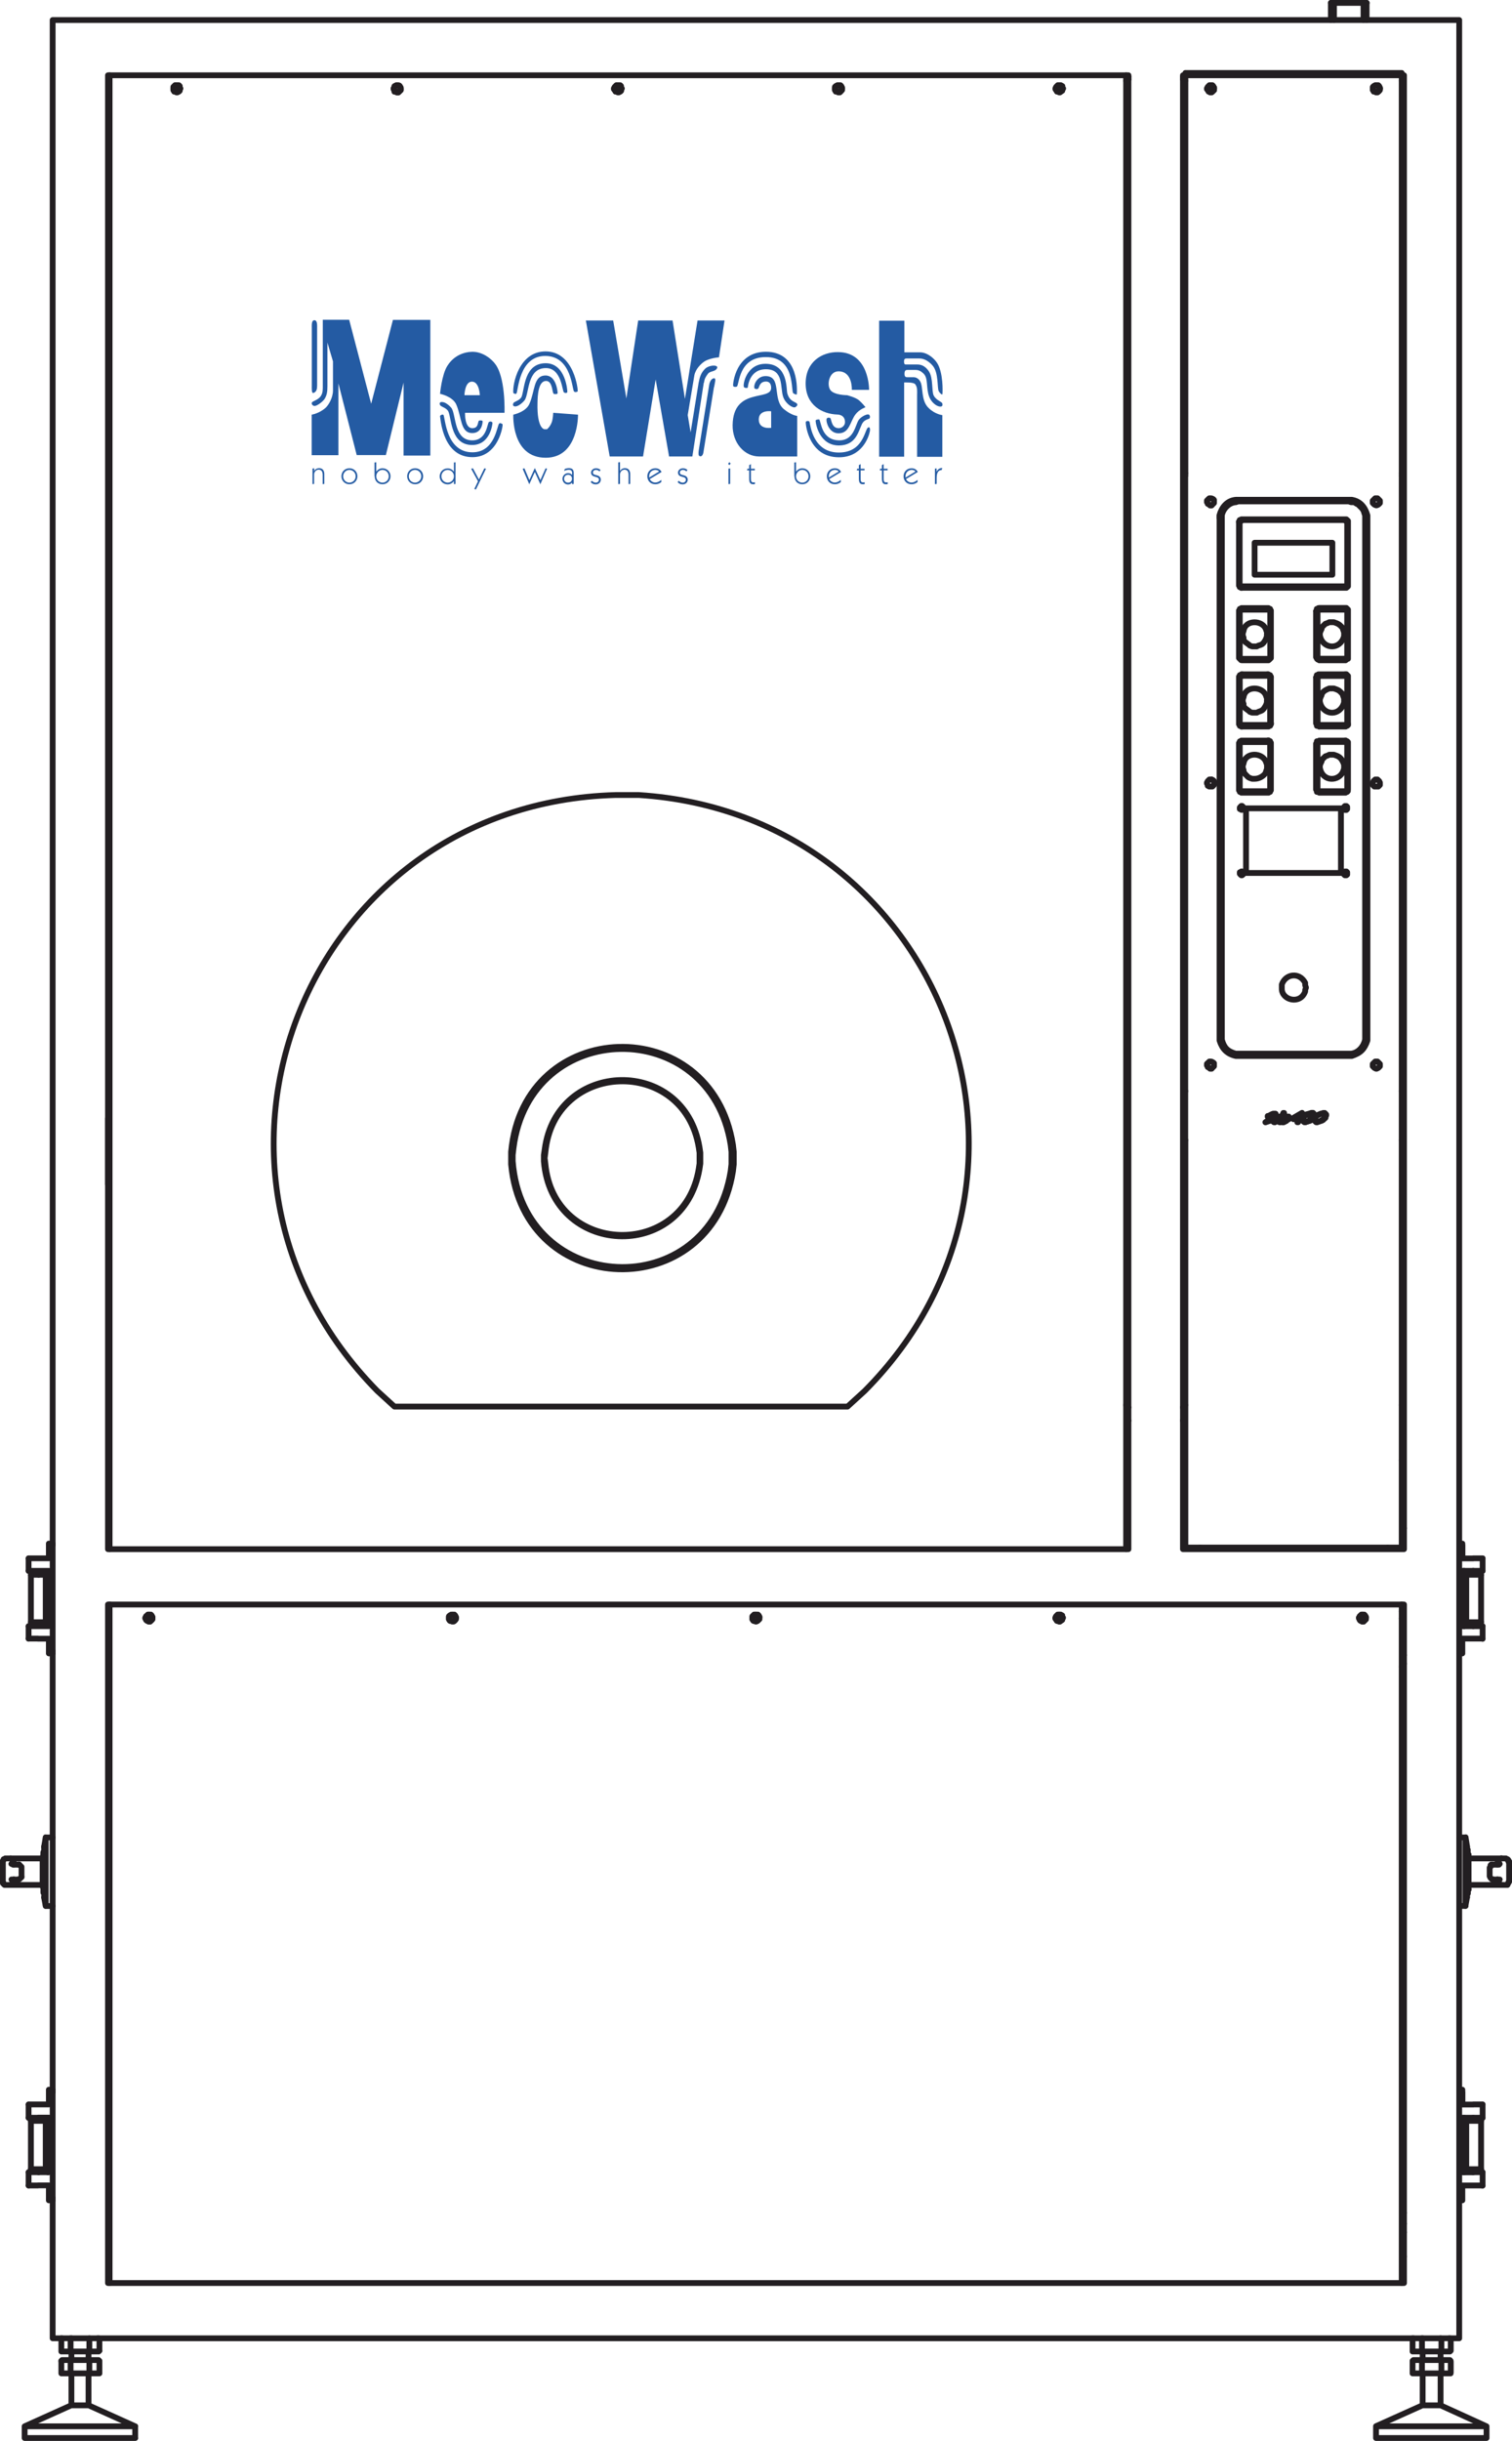 <?xml version="1.0" encoding="UTF-8"?><svg id="uuid-27200e47-2b47-4a3d-893f-1beeafd4c9d6" xmlns="http://www.w3.org/2000/svg" viewBox="0 0 130.64 210.74"><g id="uuid-99436318-8d24-4a02-a979-138721d7a336"><path d="M111.16,96.76l-.13.07-.13.06M110.89,96.89h-.07M110.82,96.89v-.06h-.07M113.58,96.29l-.06.14M113.51,96.42v.07l-.07.07M113.45,96.56l-.13.13-.13.07M113.18,96.76l-.4.13M112.77,96.89h-.07l-.07-.06M112.64,96.83l-.06-.07-.07-.07M121.11,36.77v4.1M102.42,36.77v4.1M121.11,98.44v.34M102.42,98.44v.34M121.11,98.77v34.84M102.42,98.77v34.84M121.11,133.61h-18.69M121.11,36.43v.34M102.42,36.43v.34M119.23,7.64v-.07l-.07-.14-.07-.07h-.27l-.13.07-.07.07v.27l.07.14h.13l.07.07h.13l.07-.07.07-.07.07-.07v-.13ZM104.9,7.64v-.07l-.07-.14-.07-.07h-.27l-.07.07-.07.07-.07.13v.07l.07.07.07.14h.07l.06.07h.14l.07-.07.13-.14v-.13ZM121.11,6.3h-18.69M121.11,6.3v30.13M102.42,6.3v30.13M73.23,121.44l1.48-1.35c18.51-18.63,6.71-49.76-19.51-51.45h-2.02c-26.77.75-39.34,32.38-20.58,51.45l1.48,1.35h39.14ZM34.62,7.64v-.07c-.13-.29-.13-.18-.4-.2l-.14.07v.07l-.07.13v.07l.07.07v.14h.14l.07.07h.13l.07-.07.07-.07.07-.07v-.13ZM15.59,7.64l-.06-.07v-.14l-.07-.07h-.34l-.07.07-.07.07v.27l.07.14h.07l.13.07h.07l.14-.07.07-.07v-.07l.06-.13ZM97.3,6.5v127.25M9.47,6.5v127.25M53.72,7.64l-.06-.07v-.14l-.07-.07h-.34l-.07.07-.07.07-.07.13v.07l.07.07.07.14h.07l.14.07h.07l.14-.07.07-.07v-.07l.06-.13ZM72.76,7.64v-.07l-.07-.14-.07-.07h-.27l-.14.07-.07.07v.27l.07.14h.14l.07.07h.14l.06-.07.07-.07.07-.07v-.13ZM91.86,7.64l-.07-.07v-.14l-.13-.07h-.27l-.07.07-.07.07-.06.13v.07l.06.07.07.14h.07l.13.07h.06l.07-.07.13-.07v-.07l.07-.13ZM39.4,139.67v-.06l-.07-.14-.07-.07h-.27l-.13.07-.07.07v.26l.07.13h.13l.07.07h.13l.07-.07.07-.07.07-.07v-.13ZM13.17,139.67v-.06l-.06-.14-.07-.07h-.27l-.07.07-.07.07-.07.13v.07l.07.07.07.13h.07l.07.07h.13l.07-.07.07-.07.06-.07v-.13ZM121.11,138.52v58.58M9.47,138.52v58.58M65.63,139.67v-.06l-.07-.14-.07-.07h-.34l-.07.07-.07.07v.26l.07.13h.07l.13.07h.07l.13-.07.07-.07.07-.07v-.13ZM91.85,139.67l-.07-.06v-.14l-.13-.07h-.27l-.07.07-.07.07-.06.13v.07l.06.07.07.13h.07l.13.07h.06l.07-.07.13-.07v-.07l.07-.13ZM118.02,139.67v-.06l-.07-.14-.07-.07h-.26l-.07.07-.06.07-.07.13v.07l.07.07.06.13h.07l.07.07h.13l.06-.07.07-.07.07-.07v-.13ZM102.21,6.84h.2M97.3,6.84h.21M121.11,6.64h.07v.34M102.21,6.64h.2M97.3,6.64h.21M9.47,6.64v104.52M5.3,202.95v-1M5.36,201.88h-.07v.07M5.36,203.76v.07h-.07v.07M5.36,203.76h.81M5.3,204.84v.07h.07M6.17,204.91h-.81M5.3,202.95v.07h.07M6.17,203.02h-.81M5.3,204.84v-.94M8.59,202.95v-1.01M8.59,204.84v-.94M6.1,202.95v-1.01M7.72,202.95v-1.01M6.1,204.84v-.94M7.72,204.84v-.94M6.1,204.84v.07h.07M7.72,204.91h-1.55M6.17,201.88h-.07v.07M8.46,203.02h.07v-.07h.07M8.46,203.02h-.74M8.46,204.91h.13v-.07M7.72,204.84v.07M8.46,204.91h-.74M6.1,202.95v.07h.07M7.72,202.95v.07h-1.55M6.17,203.76h-.07v.13M6.17,203.76h1.55M8.59,201.95h-.07v-.07h-.07M7.72,201.88v.07M8.59,203.9v-.07h-.07v-.07h-.07M7.72,203.76h.74M7.72,203.76v.13M6.17,207.67h1.48M2.14,210.49h9.55M2.14,209.48h9.55M122.05,204.84v-.94M122.05,202.95v.07h.07M122.92,203.02h-.8M122.12,203.76v.07h-.07v.07M122.12,203.76h.8M122.12,201.88h-.07v.07M122.05,202.95v-1M122.05,204.84v.07h.07M122.92,204.91h-.8M122.86,202.95v-1M125.35,204.84v-.94M122.86,204.84v-.94M124.54,204.84v-.94M124.54,202.95v-1M125.35,202.95v-1M125.35,201.95h-.07v-.07h-.07M122.92,201.88h-.07v.07M124.47,201.88v.07h.07M125.21,204.91h.13v-.07M125.21,204.91h-.74M122.86,204.84v.07h.07M124.54,204.84l-.07.07h-1.55M122.92,203.76v.07h-.07v.07M122.92,203.76h1.55M122.85,202.95v.07h.07M124.47,203.02h-1.55M125.21,203.02h.07l.06-.07M124.54,202.95h-.07v.07M125.21,203.02h-.74M125.34,203.9v-.07h-.06v-.07h-.07M124.47,203.76h.74M124.47,203.76v.07h.07v.07M122.92,207.67h1.55M118.89,209.48h9.55M118.89,210.49h9.55M102.21,121.51h.2M97.3,121.51h.2M12.76,139.46v.47M97.5,122.65h-.2M102.41,122.65h-.2M63.4,99.99v-.54l-.07-.61c-1.84-11.6-18.1-11.15-19.17.61v1.07c1.07,11.76,17.32,12.21,19.17.61l.07-.61v-.54ZM60.44,99.99v-.47l-.07-.47c-1.32-7.85-12.51-7.47-13.25.47l-.06.47.06.47c.74,7.94,11.93,8.32,13.25.47l.07-.47v-.47ZM60.51,99.99v-.47l-.07-.47c-1.32-7.9-12.36-7.64-13.38.2l-.07.47v.54c.65,8.24,12.04,8.8,13.45.67l.07-.47v-.47ZM63.2,99.99v-.54l-.07-.61c-1.78-11.2-17.32-10.95-18.76.27l-.07.6v.54c.9,11.67,16.94,12.4,18.83.87l.07-.61v-.54ZM63.27,99.99v-.54l-.07-.61c-1.74-11.49-17.9-10.99-18.96.61v1.07c1.07,11.6,17.22,12.09,18.96.61l.07-.61v-.54ZM2.47,134.56v1.07M2.47,140.41v1.07M128.1,188.7v-1.14M128.1,182.85v-1.14M2.47,181.71v1.14M2.47,187.55v1.14M128.1,141.49v-1.08M128.1,135.63v-1.07M2.67,135.97v4.1M127.97,187.29v-4.17M127.97,140.07v-4.1M2.67,183.12v4.17M130.05,162.74h.2v-.07l.07-.07v-.07l.06-.07M130.39,160.72h-.06v-.13l-.07-.07h-.07l-.07-.07h-.07M126.09,164.55h.54M126.62,164.55l.13-.74M126.89,163.07v-.34M126.89,160.45v-.27M126.76,159.44l-.13-.81M126.62,158.64h-.54M130.05,160.45h-3.16M126.89,162.74h3.16M129.58,160.92l-.06.07h-.54M129.04,162.27h.13M129.18,162.27h.4M.52,160.45h-.07l-.07.07h-.07v.07l-.07.07v.06M.25,162.47v.13h.07v.07l.07.07h.13M3.95,158.64l-.14.81M3.74,160.18l-.07.27M4.55,158.64h-.6M3.95,164.56h.6M3.68,162.74l.07.34M3.81,163.82l.14.74M.52,162.74h3.16M3.68,160.45H.52M.99,162.27h.61M1.59,160.99h-.14M1.46,160.99h-.34l-.07-.07h-.07M121.31,131.94h-.2M121.11,194.82h.2M121.31,191.05h-.2M114.99.25v1.48M118.08,1.73V.25M115.26.25v1.48M117.81,1.73V.25M121.11,192.73h.2M121.31,191.99h-.2M121.11,143.64h.2M121.31,142.9h-.2M110.01,96.76v.07M110.75,96.76v.07M7.65,203.76v-.74M6.17,203.02v.74M7.65,207.66v-2.76M6.17,204.91v2.76M6.17,207.66l-4.04,1.82M11.68,210.49v-1.01l-4.04-1.82M2.13,209.48v1.01M124.47,203.76v-.74M122.92,203.02v.74M124.47,207.66v-2.76M122.92,204.91v2.76M122.92,207.66l-4.03,1.81M128.44,210.49v-1.01l-3.97-1.81M118.89,209.48v1.01" style="fill:none; stroke:#221e21; stroke-linecap:round; stroke-linejoin:round; stroke-width:.5px;"/><path d="M109.81,62.46v-3.97M109.54,58.22h-2.22M109.54,62.59h.13v-.06l.07-.07v-3.97l-.07-.07v-.07h-2.35M107.12,58.49v3.97l.07.07v.06h.13M116.4,50.49v-5.38M107.12,50.49l.07.07v.06h.13M107.32,50.62h8.88M116.2,50.62h.13v-.06h.07v-.07M116.2,44.9h-8.88M107.32,50.75h8.88M116.2,50.75h.13v-.06h.07l.07-.07v-.13M107.32,44.9l-.06.07h-.07v.07l-.07.07M116.2,44.84h-8.88M107.05,45.11v5.38M107.11,45.11v5.38M116.47,45.11v-.14l-.07-.07h-.07v-.06h-.13M107.32,44.84h-.07l-.07.06h-.07v.07l-.07.07v.07M116.47,50.49v-5.38M107.05,50.49v.07l.06.06v.07h.07l.06.07h.07M116.4,45.11v-.07h-.07v-.07h-.07v-.07h-.07M113.98,57.01h2.22M116.47,52.77v-.14l-.07-.07h-.07v-.07h-2.35M116.19,56.88h.13v-.07h.07v-.13M116.19,57.01h.07l.07-.06.07-.07h.07v-.2M113.71,52.77v3.9M116.47,56.68v-3.9M113.98,56.87h2.22M116.4,52.77v-.07h-.07v-.07h-.13M116.2,52.64h-2.22M113.98,52.5h-.07l-.07.07h-.07v.13l-.07.07M113.71,56.68v.06l.07.07v.06l.07.07h.07l.07.06M113.98,52.64h-.13v.14M116.4,56.68v-3.9M113.84,52.77v4.04l.07.07h.07M116.53,90.97h.21c.63-.07,1.08-.62,1.21-1.21v-.2M105.57,44.77v44.79M106.98,90.97h9.55M116.54,43.29h-9.55M116.54,43.15h-9.55M105.37,89.56v.27c.23.73.65,1.17,1.41,1.34h.21M118.15,44.77v-.27c-.2-.69-.59-1.22-1.35-1.35h-.27M106.98,43.15h-.21c-.76.07-1.22.66-1.41,1.35v.27M105.37,44.77v44.79M106.98,91.17h9.55M116.53,91.17h.27c.77-.26,1.09-.58,1.35-1.34v-.27M118.15,89.56v-44.79M117.95,89.56v-45.06l-.07-.2-.06-.2-.13-.2-.14-.14-.2-.2-.14-.07-.2-.13h-.27l-.21-.07M105.57,89.56v.2c.2.71.5,1.01,1.2,1.21h.21M106.98,43.29l-.2.07c-.57.02-1.11.57-1.21,1.14v.27M107.32,52.5h-.06l-.07.07h-.07v.07l-.07.07v.07M107.05,52.77v3.9M107.05,56.68v.13l.06.06.07.07h.06v.06h.07M107.32,57.01h2.22M109.54,57.01h.06v-.06h.07l.07-.07.07-.07v-.13M109.81,56.68v-3.9M109.81,52.77v-.06l-.07-.07v-.07h-.07l-.07-.07h-.07M109.54,52.5h-2.22M107.12,52.77v3.97l.07.07.07.07h2.35l.07-.07.07-.07v-3.97l-.07-.06v-.07h-2.49v.07l-.07.06ZM121.11,94.2v.2M102.41,94.2v.2M121.11,40.87v.2M102.41,40.87v.2M109.67,96.35v.07M113.44,96.15v.06M114.45,96.15v.06M112.5,96.42v.07M112.44,96.15l-.54.4M110.15,96.49v.07M110.15,96.62v.07M110.89,96.62v.07M111.29,96.49h-.07M111.22,96.49h-.14l-.07.07-.13.13M110.88,96.69l-.07.07M113.51,96.28l-.07-.06M113.44,96.22l-.06-.07h-.07M113.31,96.15h-.2l-.14.07-.13.07-.14.07-.07.14M112.63,96.49l-.06.07v.07M110.55,96.49h-.13l-.14.07-.13.13M110.14,96.69v.07M110.14,96.76h-.07M114.52,96.29l-.07-.07M114.45,96.22l-.07-.06h-.07M114.32,96.16h-.2l-.13.06-.13.07-.13.07-.07.14M113.64,96.49l-.07.07v.06M112.09,96.89l.14-.4M112.23,96.49l-.47.13-.07-.07.81-.47v.07l-.14.27h.14M112.5,96.42l-.14.07M112.43,96.15l-.61.4.47-.07.13-.34ZM110.01,96.82v-.07l.07-.07v-.07l.13-.07.07-.07.27-.07h.07v.2h-.07M110.55,96.62l-.07.07-.07.07-.14.07-.13.07M110.55,96.56v-.07h-.13l-.14.07-.13.07v.13h-.07v.07h.07l.13-.07h.07l.14-.07v-.07l.07-.07ZM112.36,96.49l-.2.4M110.75,96.82v-.14h.07v-.07l.13-.07.07-.07.2-.07h.13v.2h-.06M111.29,96.62l-.07.07-.07.07-.13.07-.14.07h-.07M111.29,96.56v-.07h-.21l-.06.07-.14.07v.07l-.07.07v.07h.07l.14-.07h.06l.07-.07.07-.07.07-.07ZM110.95,96.09v.07M112.77,96.89l-.07-.07h-.07l-.06-.07-.07-.13.07-.13.06-.07.07-.07.14-.13.27-.07.2-.07h.14l.07.07v.07l.07.06-.07.14v.07l-.07.07M113.44,96.56l-.13.13-.13.07M113.44,96.42l.07-.07v-.07l-.07-.06v-.07h-.34l-.13.07-.14.06-.14.07-.07.14-.06.07v.13l.06.07.07.07h.27l.13-.07.13-.14.13-.06.07-.07v-.07ZM110.14,96.89h-.07v-.07h-.07M114.45,96.56l-.13.13-.13.07-.2.07-.2.07-.07-.07h-.07l-.07-.07-.07-.13.07-.13.07-.07.07-.06.2-.14.21-.07.2-.07h.13l.07.07.06.07v.07l-.06.13v.07l-.07.07ZM114.45,96.42l.07-.06v-.07l-.07-.07v-.07h-.34l-.13.07-.13.07-.13.07-.07.13-.07.07v.13l.07.07.07.07h.27l.13-.07.2-.13.07-.07.07-.07v-.07ZM113.17,96.76l-.4.13M110.82,96.89v-.06h-.07M112.16,96.89h-.06M110.61,96.89h-.07l.34-.8h.07l-.34.8ZM109.34,96.89l.07-.06M109.41,96.83l.2-.07h.13l.2-.14.07-.06h.07v-.07h-.07l-.07-.07h-.13l-.07.07h-.07l-.07-.07h-.07v-.07h.07l.13-.07.13-.07.14-.06h.2-.2l-.14.06-.13.07-.07.07-.07.07h.54v.13h-.07M110.08,96.56l-.14.14-.2.07M109.74,96.76l-.2.07-.2.07M121.11,94.41v4.03M102.41,94.41v4.03M114.59,96.29l-.07.13M114.52,96.42v.07l-.07.07M114.45,96.56l-.13.14-.14.07M114.18,96.76l-.2.07-.21.07M113.78,96.89h-.07l-.06-.07M113.65,96.83l-.07-.07-.07-.07M112.5,96.42v.07M112.5,96.49h-.14M112.36,96.49l-.2.4M112.16,96.89h-.07M112.23,96.49l-.47.14M111.76,96.63l-.07-.07M112.5,96.16l-.14.27M110.95,96.16l-.34.74M110.62,96.89h-.07M110.62,96.49v.07M110.62,96.56v.06h-.07M110.55,96.62l-.07.07-.07.07M110.42,96.76l-.13.07-.14.06M110.15,96.89h-.07v-.06h-.07M110.15,96.49v.07M110.15,96.56h-.07M110.08,96.56l-.13.14-.2.07M109.74,96.76l-.2.07-.21.06M110.08,96.49h-.07l-.07-.07M109.95,96.42h-.13v.07h-.14M109.68,96.49h-.07l-.07-.07M110.22,96.16h-.06M110.15,96.16l-.14.06h-.13M109.88,96.22l-.14.07-.07.13M109.68,96.42h-.07M111.36,96.49v.07M111.36,96.56v.07h-.07M111.29,96.62l-.07.07-.06.07" style="fill:none; stroke:#221e21; stroke-linecap:round; stroke-linejoin:round; stroke-width:.5px;"/><path d="M3.95,135.96h-1.28M127.29,182.84v.27M127.29,187.28v.27M126.49,187.28h.2M126.69,183.11h-.2M126.49,187.55v-.27M126.49,183.11v-.27M127.97,183.11h-1.28v4.17h1.28M9.46,15.51h-.13M9.46,21.22h-.13v-5.72M127.29,135.62v.34M127.29,140.06v.34M126.49,140.06h.2M126.69,135.96h-.2M126.49,140.4v-.34M126.49,135.96v-.34M126.69,135.96v4.1M126.69,140.06h1.28M127.97,135.96h-1.28M3.34,183.11v-.27M3.34,187.55v-.27M3.95,187.28h.2M4.15,182.84v.27h-.2M4.15,187.28v.27M2.67,187.28h1.28M3.95,187.28v-4.17M3.95,183.11h-1.28M130.39,160.71v.07M126.76,163.81v-.2l.07-.13v-.27l.07-.07v-.07M126.62,164.21v.34M126.89,160.17v-.06l-.07-.07v-.34l-.07-.13v-.14M126.62,158.63v.34M126.89,162.66v.07M126.89,160.44v.14M126.62,164.21l.27-1.55M126.89,162.6v.07M126.62,163.94v.27M126.62,158.97v.34M126.89,160.58l-.27-1.62M126.62,159.3v4.64M126.62,163.94l.27-1.34M126.89,160.58v2.02M126.89,160.58l-.27-1.28M130.39,160.78v.4M130.39,161.99v.47M129.71,162.73l-.13-.06h-.07l-.07-.14-.07-.14M129.38,162.4v-.14M129.38,160.98v-.2l.07-.13.07-.07.07-.07.13-.07M128.71,161.99v-.07M128.71,161.99l.07.14.07.07.07.07h.13M129.04,160.98h-.2l-.06.07v.13l-.07.07M128.71,161.92v.07M130.39,161.18v.81M128.71,161.92v-.67M.25,160.78v-.07M3.81,159.44v.07c.03.53-.09.17-.07.61v.06M3.95,158.97v-.34M3.75,163.07v.07c-.03.64.09-.03.07.61v.07M3.95,164.54v-.34M3.68,160.58v-.14M3.68,162.73v-.07M3.95,158.97l-.27,1.62M3.95,159.3v-.34M3.68,162.66v-.07M3.68,162.66l.27,1.55M3.95,164.21v-.27M3.95,163.94v-4.64M3.95,159.3l-.27,1.28M3.68,162.6v-2.01M3.68,162.6l.27,1.34M.25,162.46v-.47M.25,161.19v-.4M.92,160.45l.13.07.07.07.07.07v.13M1.19,160.78v.2M1.19,162.26v.27l-.07.13h-.07l-.13.07M1.86,161.25v-.07l-.07-.07-.07-.07-.06-.07h-.07M1.86,161.93v.06M1.59,162.26h.07l.07-.07.07-.07.07-.06v-.07M1.86,161.25h0v.74M.25,162v-.81M9.33,116.06h.14M9.47,111.35h-.14M13.17,139.67v-.06l-.07-.07-.07-.07-.13-.07h-.07l-.07.07-.14.07v.07l-.06.06.06.13v.07l.14.07c.22-.01.24.07.4-.14v-.13ZM39.4,139.67l-.07-.06v-.07c-.22-.25-.36-.13-.54.07v.2l.07.07.06.07h.34l.07-.07v-.07l.07-.13ZM118.02,139.67v-.06l-.07-.07-.07-.07-.13-.07h-.07l-.07.07-.13.07v.07l-.07.06.07.13v.07l.13.07c.22-.01.24.07.4-.14v-.13ZM91.79,139.67v-.06l-.07-.07-.07-.07-.07-.07h-.13l-.07.07-.07.07-.07.07v.2l.07.07.07.07h.27l.07-.07.07-.07v-.13ZM65.55,139.67v-.06l-.06-.07-.07-.07-.07-.07h-.14l-.06.07-.07.07-.07.07v.2l.07.07.07.07h.27l.07-.07.06-.07v-.13ZM119.9,133.75v-.14M103.69,133.75v-.14M119.23,7.64l-.07-.07v-.07c-.22-.24-.36-.12-.54.07v.2l.07.07.07.07h.34l.07-.07v-.07l.07-.13ZM104.9,7.64v-.07l-.07-.07-.07-.07-.07-.07h-.13l-.07.07-.07.07-.07.07v.2l.07.07.07.07h.27l.14-.13v-.13ZM34.62,7.64v-.07l-.07-.07-.07-.07-.13-.07h-.07l-.13.07-.07.07v.07l-.07.07.07.13v.07l.07.07h.33l.07-.07.07-.07v-.13ZM91.78,7.64v-.07l-.06-.07-.07-.07-.07-.07h-.13l-.06.07-.07.07-.07.07v.2l.07.07.07.07h.27l.07-.07.06-.07v-.13ZM72.75,7.64l-.07-.07v-.07c-.22-.25-.36-.12-.54.07v.2l.07.07.07.07h.34l.07-.07v-.07l.07-.13ZM53.65,7.64v-.07l-.07-.07-.06-.07-.07-.07h-.13l-.07.07-.07.07-.07.07v.2l.07.07.07.07h.27l.06-.07.07-.07v-.13ZM15.52,7.64v-.07l-.07-.07-.07-.07-.06-.07h-.14l-.07.07-.07.07-.06.07v.2l.06.07.07.07h.27l.14-.13v-.13ZM121.11,121.31h.2M121.31,126.08h-.2M114.99.25h.27M117.82.25h.27M115.26.25h1.28M116.54.25h1.28M9.33,143.9h.14M121.11,143.9h.2M121.11,139.13h.2M9.33,139.13h.14M121.11,139.73h.2M12.56,139.73h.21M9.33,139.73h.13M9.33,197.11h111.98M9.33,6.5h88.17M97.5,6.5v127.25M9.33,6.5v127.25h88.17M121.31,6.5v127.25M102.21,6.5v127.25h19.1M102.21,6.5h19.1M9.33,138.53h111.98M121.31,138.53v58.58M9.33,138.53v58.58M4.55,1.73h121.53v200.15M4.55,1.73v200.15M4.55,201.88h121.53M102.21,121.31h.2M97.3,121.31h.2M121.11,6.97h.2M102.21,6.97h.2M97.3,6.97h.2M109.47,66.23v-.2l-.07-.2c-.29-.9-1.8-.92-1.95.07l-.07.2v.2l.07.2v.13l.13.2.14.14.13.13.14.07.2.07h.2c.36,0,.72-.18.94-.47l.07-.2.07-.2v-.13ZM109.47,60.44v-.13l-.07-.2c-.27-.89-1.81-.92-1.95.07l-.07.2v.2l.07.21c-.06.35.36.46.54.67l.2.07h.4l.13-.07.2-.07.14-.07.13-.13.13-.2.07-.13.07-.2v-.2ZM116.13,54.73v-.13l-.07-.2-.07-.21c-.29-.3-.34-.33-.74-.47h-.4l-.14.07-.2.07-.13.13-.14.13-.06.21-.07.13-.07.2v.2c.2,1.11,1.56,1.31,2.02.27l.07-.2v-.2ZM115.12,46.86h-6.72v2.76h6.72v-2.76ZM112.84,85.26l-.07-.2v-.2c-.48-.94-1.69-.81-2.02.14v.34c-.03,1.01,1.6,1.44,2.02.26v-.13l.07-.2ZM116.4,75.37v-.06l-.07-.07h-.13l-.06.07h-.07v.13l.07.07.06.06h.13l.07-.06v-.14ZM116.4,69.79v-.13l-.07-.07h-.13l-.06.07-.07.07v.13h.07l.06.07h.13l.07-.07v-.07ZM107.46,75.37v-.06h-.07l-.07-.07h-.07l-.07.07h-.06v.13l.06.07.07.06h.07l.07-.06.07-.07v-.07ZM107.46,69.79v-.07l-.07-.07-.07-.07h-.07l-.07.07-.06.07v.13h.06l.07.07h.07l.07-.07h.07v-.07ZM115.86,69.79h-8.2v5.58h8.2v-5.58ZM109.47,54.73v-.13l-.07-.2c-.26-.9-1.81-.92-1.95.06l-.07.21v.2l.07.2c-.06.35.36.46.54.67l.2.07h.4l.13-.07.2-.06.14-.07.13-.13.13-.2.07-.14.07-.2v-.21ZM116.13,60.44v-.13l-.07-.2-.07-.2c-.29-.31-.33-.33-.74-.47h-.4c-.28.11-.62.26-.67.6l-.07.13-.07.21v.2c.2,1.11,1.56,1.32,2.02.27l.07-.2v-.2ZM116.13,66.23v-.2l-.07-.2-.07-.13c-.17-.34-.4-.43-.74-.54h-.4l-.14.07-.2.07-.13.13-.14.13-.06.2-.07.13-.07.2v.2c.24,1.28,1.7,1.17,2.02.27l.07-.2v-.14ZM121.11,41.08v53.13M102.41,41.08v53.13M118.89,91.65h-.07l-.07.07-.07.07-.07.07v.2l.07.07.07.07.14.07h.06l.14-.07.07-.07.07-.07v-.2l-.07-.07-.07-.07-.07-.07h-.13ZM118.89,67.3h-.07l-.07.07-.07.06-.07.14v.2l.07.07.07.07h.34l.07-.07.07-.07v-.2l-.07-.14-.07-.06-.07-.07h-.13ZM118.89,43.02h-.07l-.07.07-.07.07-.07.07v.2l.07.07.07.07.14.06h.06l.14-.06.07-.07.07-.07v-.2l-.07-.07-.07-.07-.07-.07h-.13ZM104.63,91.65h-.14l-.07.07-.07.06-.07.07v.14l.07.07v.07l.13.07.07.07h.14l.06-.07.07-.07.07-.07v-.27l-.07-.06-.13-.07h-.07ZM104.63,67.3h-.14l-.07.07-.07.07-.07.13v.07l.07.13v.07l.13.07h.27l.07-.07.07-.07v-.34l-.07-.07-.13-.07h-.07ZM104.63,43.02h-.14l-.07.06-.07.07-.07.07v.14l.07.07v.07l.13.07.07.07h.14l.06-.07.07-.07.07-.07v-.27l-.07-.07-.13-.06h-.07ZM113.98,68.44h2.28l.07-.07h.07l.06-.07v-.13M113.98,63.94l-.07.06h-.13v.14l-.07.07M116.47,68.17v-3.97M113.84,64.2v3.97M113.98,68.31h2.22M116.2,68.31h.13v-.07h.07v-.07M113.71,64.2v3.97M113.71,68.17l.07.07v.13h.13l.07.07M116.47,64.2v-.13l-.07-.07h-.07l-.06-.07h-.07M116.2,63.94h-2.22M116.4,68.17v-4.04h-.07v-.07h-2.49v.14M113.85,68.17v.13h.13M109.81,68.17v-4.04l-.07-.07v-.07h-.13v-.07h-.07M107.32,68.44h2.22M109.54,68.44h.07v-.07h.13v-.07l.07-.07v-.06M107.32,68.31h2.22M107.05,64.2v3.97M107.05,68.17v.06l.07.07v.07h.13v.07h.07M109.54,63.94h-2.22M107.32,63.94h-.07v.07h-.13v.07l-.07.07v.07M109.54,68.31h.13v-.07l.07-.07v-3.97l-.07-.07v-.06h-2.49v.06l-.07.07M107.12,64.2v3.97l.07.07v.07h.13M116.2,62.73h.07l.07-.07h.07l.07-.07v-.14M113.98,58.36h-.13v.14M116.47,62.46v-3.97M116.4,58.49v-.07h-.07v-.06h-.13M113.71,62.46l.07.07v.14h.13l.07.07M113.98,62.73h2.22M116.2,62.59h.13v-.07h.07v-4.03M113.71,58.49v3.97M113.98,62.59h2.22M116.47,58.49v-.14l-.07-.07h-.07v-.07h-.13M116.2,58.36h-2.22M116.2,58.22h-2.22M113.98,58.22h-.07l-.07.07h-.07v.13l-.07.07M113.85,58.49v4.1h.13M107.32,58.36h-.14v.06l-.06.07M107.32,62.59h2.22M107.32,58.22h-.07l-.07.07h-.06v.07l-.07.06v.07M109.81,58.49v-.07l-.07-.06v-.07h-.07l-.07-.07h-.07M107.32,62.73h2.22M107.05,58.49v3.97M107.05,62.46v.07l.07.07v.07h.14v.07h.07M109.54,62.73h.07v-.07h.14v-.07l.07-.07v-.07" style="fill:none; stroke:#221e21; stroke-linecap:round; stroke-linejoin:round; stroke-width:.5px;"/><path d="M3.28,134.54h-.81M2.47,135.62h.81M4.55,142.75h-.33v-.2M4.22,133.4v-.13h.33M3.28,140.4h-.81M2.47,141.47h.81M4.55,133.4h-.33M3.28,134.54h.94v-1.14M3.28,140.4h.94v-4.78h-.94M4.22,142.55v-1.07h-.94M4.22,142.55h.33M126.08,180.42h.27v.2M127.29,188.69h.81M128.1,187.54h-.81M127.29,182.84h.81M128.1,181.69h-.81M126.08,189.77h.27v.2h-.27M127.29,188.69h-.94v1.08M127.29,182.84h-.94v4.71h.94M126.36,180.62v1.08h.94M126.36,180.62h-.27M3.28,181.69h-.81M2.47,182.84h.81M4.55,189.97h-.33v-.2M4.22,180.62v-.2h.33M3.28,187.54h-.81M2.47,188.69h.81M4.55,180.62h-.33M3.28,181.69h.94v-1.08M3.28,187.54h.94v-4.71h-.94M4.22,189.76v-1.08h-.94M4.22,189.76h.33M126.08,133.27h.27v.13M127.29,141.47h.81M128.1,140.4h-.81M127.29,135.62h.81M128.1,134.54h-.81M126.08,142.55h.27v.2h-.27M127.29,141.47h-.94v1.07M127.29,135.62h-.94v4.78h.94M126.36,133.4v1.15h.94M126.36,133.4h-.27M9.47,102.26h-.14M9.47,96.55h-.14M9.33,102.26v-5.71M3.34,135.96v-.34M3.34,140.4v-.34M3.95,140.06h.2M4.15,135.62v.34h-.2M4.15,140.06v.34M2.67,140.06h1.28M3.95,140.06v-4.1" style="fill:none; stroke:#221e21; stroke-linecap:round; stroke-linejoin:round; stroke-width:.5px;"/><path d="M27.89,27.61h2.28l1.9,7.25,1.88-7.24h3.23v11.71h-2.31v-6.3l-1.53,6.26h-2.52l-1.58-6.19v6.2h-2.31v-3.5s.66-.1,1.21-.6c.24-.22.63-.85.63-1.49v-2.51l-.48-1.62v3.78c0,.44-.04.76-.25,1.09-.18.26-.67.61-.87.6-.14-.01-.27-.15-.23-.28.05-.15.55-.22.78-.58.19-.29.17-.57.17-.95v-5.65Z" style="fill:#245ba3;"/><path d="M26.94,33.26v-4.87c0-.32-.04-.76.24-.74.25.01.22.44.22.74v4.89c0,.28-.04.54-.3.64-.19.09-.16-.39-.16-.66" style="fill:#245ba3;"/><rect x="26.93" y="27.61" width="54.51" height="14.65" style="fill:none;"/><path d="M40.13,34.12h1.33s-.04-1.14-.66-1.17c-.65-.03-.67,1.17-.67,1.17M42.7,31.32c1.01,1.12.89,4.32.89,4.32h-3.41s-.06,1.33.63,1.33c.6,0,.43-.63.6-.66.12-.03.29-.01.29.07,0,.15-.08,1.01-.89,1.01-1.05,0-.9-1.36-1.39-2.47-.31-.7-1.4-.92-1.4-.92,0,0,.15-1.65.63-2.41.76-1.23,2.06-1.21,2.06-1.21,0,0,1.02-.15,1.99.93M38.31,35.81c.17.23.2,3.24,2.51,3.24,1.99,0,2.12-2.38,2.32-2.49.12-.07.2.03.28.06.07.03-.32,2.85-2.6,2.85-2.49,0-2.73-3.05-2.8-3.53,0-.1.23-.19.29-.12M38.29,34.72c.32.06.69.45.75.56.37.67.21,2.74,1.77,2.74,1.29-.01,1.28-1.52,1.44-1.59.12-.07.27-.03.3.07.01.06-.17,1.91-1.74,1.92-1.83.01-1.79-2.16-2.05-2.84-.12-.35-.62-.45-.72-.58-.08-.12-.1-.35.24-.28" style="fill:#245ba3;"/><path d="M44.35,33.89c-.07-.71.48-3.55,2.79-3.55,2.5,0,2.83,3.43,2.77,3.46-.08.03-.18.09-.3.01-.2-.12-.18-3.05-2.48-3.08-2.3-.01-2.35,3.02-2.51,3.25-.06.06-.28,0-.28-.1M44.36,34.79c.1-.13.6-.23.72-.57.25-.7.22-2.85,2.06-2.86,1.75-.01,1.89,2.41,1.88,2.48-.02.1-.17.12-.29.04-.16-.07-.19-2.14-1.6-2.1-1.56.03-1.4,2.07-1.77,2.73-.06.1-.43.5-.75.57-.33.06-.32-.17-.24-.29M47.15,39.52c-2.99,0-2.8-3.72-2.8-3.72,0,0,1.09-.22,1.39-.93.5-1.11.33-2.45,1.4-2.45.92,0,1.04,1.37,1.04,1.52,0,.09-.2.1-.32.07-.17-.03-.08-1.12-.68-1.12-.66,0-.73,1.21-.74,1.88-.06,2.29.61,2.29.61,2.29h.21s.26-.19.41-.6c.11-.28.13-.82.13-.82l2.14.16s.07,3.72-2.79,3.72" style="fill:#245ba3;"/><path d="M60.81,33.03l-.99,6.38h-2.01l-1.16-6.65-1.09,6.65h-2.88l-2.06-11.74h2.36l1.14,6.73,1.02-6.73h2.97l1.07,6.77,1.09-6.77h2.33l-.48,3.18s-.83.06-1.29.38c-.23.16-.74.61-.84,1.2l-.57,3.41.25,1.49.69-4.27c.1-.51.2-.86.55-1.21.37-.38,1.32-.38,1,.01-.19.25-.56.16-.75.42-.19.25-.3.44-.33.76" style="fill:#245ba3;"/><path d="M61.69,33.41l-.91,5.62c-.02.2-.15.44-.33.35-.13-.03-.1-.31-.08-.48l.89-5.57c.04-.38.22-.67.44-.67.2,0,.06.38,0,.76" style="fill:#245ba3;"/><path d="M66.59,36.94h.04v-1.43s-1.07-.16-1.07.71,1.03.72,1.03.72M63.3,36.7c.05-3.28,3.29-2.06,3.33-3.19.01-.42-.2-.57-.44-.57-.53,0-.57.42-.66.58-.05.12-.32.07-.35-.01-.08-.28.22-1.05.99-1.04,1.4.03.54,1.98,1.54,2.84.67.56,1.17.6,1.17.6v3.5h-3.3c-1.24,0-2.3-1.15-2.28-2.71M64.27,33.39c-.1-.19.23-2.01,1.91-1.98,1.91.03,1.75,2.17,1.84,2.54.22.77.71.7.86.93.06.1-.08.23-.17.28-.23.09-.86-.32-1.05-.92-.26-.79.07-2.35-1.47-2.36-1.5-.01-1.58,1.59-1.58,1.59-.14.06-.3.01-.35-.07M63.66,33.38c-.11.04-.3.04-.32-.09-.02-.13.2-2.9,2.82-2.92,2.97-.01,2.69,3.46,2.69,3.65,0,.1-.24-.01-.31-.07-.22-.19.2-3.14-2.39-3.12-2.38.01-2.26,2.44-2.49,2.55" style="fill:#245ba3;"/><path d="M75.1,36.89c.08.04.08.22.06.34-.11.57-.72,2.26-2.68,2.25-2.52,0-2.87-2.67-2.86-3.03,0-.12.3-.15.33-.01.07.29.3,2.64,2.54,2.63,2.33-.01,2.21-2.39,2.61-2.16M75.08,35.8c.1.07.13.28.01.35-.13.06-.46.12-.62.47-.33.71-.54,1.82-1.97,1.84-1.64.01-2.01-1.74-2.03-2.13-.01-.13.31-.12.31-.12.18.2.17,1.81,1.76,1.81,1.26-.01,1.36-1.36,1.66-1.77.21-.29.75-.55.88-.45M73.6,33.65s.08-1.57-1.13-1.59c-.85-.02-1.05,1.18-.72,1.62.33.44,1.44.44,1.44.44,0,0,.72.18,1.03.44.33.29.56.6.56.6,0,0-.54.19-.85.6-.48.6-.51,1.65-1.47,1.65-.79.01-1.08-.9-1.05-1.2.01-.15.19-.18.32-.12.12.07.08.88.74.88.26,0,.55-.22.54-.54-.01-.48-.35-.63-.66-.64-1.29-.04-2.74-.8-2.74-2.68s1.41-2.73,2.8-2.71c2.73.01,2.68,3.26,2.68,3.26h-1.49Z" style="fill:#245ba3;"/><path d="M78.14,39.43h-2.18v-11.74h2.18v2.73h1.35c.62,0,1.21.51,1.46.89.56.83.5,2.54.48,2.7-.02.15-.27-.12-.33-.25-.13-.31,0-1.56-.5-2.17-.24-.29-.66-.64-1.15-.64h-1.09c-.13,0-.25,0-.25.26,0,.28.1.26.21.26h.96c.42,0,.73.23.97.58.4.57.23,1.76.43,2.11.24.44.72.51.74.69.04.16-.01.28-.23.25-.29-.03-.73-.37-.91-.86-.28-.73-.06-1.58-.48-1.98-.2-.2-.41-.32-.69-.32h-.71c-.14,0-.25.04-.25.34,0,.26.12.29.25.29h.54c.25,0,.44.15.56.35.3.5.04,1.66.75,2.32.56.54,1.17.6,1.17.6v3.6h-2.18v-5.3c0-.38.05-.67-.16-.96-.13-.2-.96-.16-.96-.16v6.42Z" style="fill:#245ba3;"/><rect x="26.93" y="27.61" width="54.51" height="14.65" style="fill:none;"/><path d="M26.99,41.8l.15-.02v-.82c0-.23.19-.41.39-.41.23,0,.35.15.35.46v.79l.14-.02v-.85c0-.33-.17-.51-.45-.51-.17,0-.32.08-.42.24v-.23l-.15.02v1.34Z" style="fill:#245ba3;"/><path d="M29.65,41.12c0-.3.24-.55.54-.55s.54.25.54.55-.24.55-.54.55-.54-.24-.54-.55M29.5,41.12c0,.39.3.69.69.69s.69-.3.69-.69-.29-.69-.69-.69-.69.3-.69.69" style="fill:#245ba3;"/><path d="M32.51,41.12c0-.3.24-.55.54-.55s.54.24.54.55-.24.55-.54.55-.54-.23-.54-.55M32.37,41.1c0,.44.29.71.68.71s.69-.3.69-.69-.3-.69-.69-.69c-.21,0-.4.1-.54.29v-.81l-.15.02v1.17Z" style="fill:#245ba3;"/><path d="M35.32,41.12c0-.3.24-.55.54-.55s.54.25.54.55-.24.55-.54.55-.54-.24-.54-.55M35.18,41.12c0,.39.3.69.69.69s.69-.3.69-.69-.29-.69-.69-.69-.69.3-.69.69" style="fill:#245ba3;"/><path d="M38.14,41.12c0-.3.24-.55.54-.55s.54.24.54.55-.24.55-.54.55-.54-.24-.54-.55M39.22,41.52v.28l.14-.02v-1.87l-.14.02v.8c-.13-.19-.32-.29-.54-.29-.39,0-.69.3-.69.69s.3.69.69.69c.21,0,.4-.1.54-.29" style="fill:#245ba3;"/><polygon points="41.12 42.26 41.99 40.47 41.85 40.43 41.38 41.4 40.86 40.43 40.71 40.47 41.3 41.55 40.98 42.22 41.12 42.26" style="fill:#245ba3;"/><polygon points="45.73 41.81 46.21 40.75 46.69 41.81 47.27 40.47 47.14 40.43 46.69 41.45 46.21 40.41 45.74 41.45 45.31 40.43 45.16 40.48 45.73 41.81" style="fill:#245ba3;"/><path d="M48.74,41.33c0-.19.14-.34.35-.34.2,0,.33.14.33.34s-.13.34-.34.34-.34-.15-.34-.34M49.43,41.65v.15l.14-.02v-.94c0-.28-.12-.42-.41-.42-.11,0-.24.02-.36.07l-.06.17c.16-.07.29-.1.41-.1.19,0,.28.09.28.27v.17c-.09-.1-.22-.15-.35-.15-.26,0-.48.22-.48.49s.21.49.48.49c.14,0,.25-.06.36-.17" style="fill:#245ba3;"/><path d="M51.03,41.61c.11.14.25.21.44.21.26,0,.44-.18.44-.41,0-.18-.11-.31-.33-.37-.18-.05-.35-.06-.35-.24,0-.13.1-.23.27-.23.1,0,.2.04.3.13l.09-.12c-.11-.1-.24-.15-.39-.15-.26,0-.43.18-.43.37,0,.24.16.32.42.38.17.04.26.1.26.24s-.11.25-.27.25c-.13,0-.24-.06-.34-.16l-.11.11Z" style="fill:#245ba3;"/><path d="M53.42,41.8l.15-.02v-.82c0-.23.19-.41.39-.41.23,0,.35.15.35.46v.79l.14-.02v-.85c0-.33-.17-.51-.45-.51-.18,0-.32.08-.43.24v-.76l-.15.02v1.87Z" style="fill:#245ba3;"/><path d="M56.09,41.23c0-.05,0-.09,0-.12,0-.31.24-.54.53-.54.14,0,.26.05.33.14l-.86.52ZM57.14,41.62v-.19c-.18.15-.34.23-.52.23-.21,0-.38-.11-.48-.3l1.02-.61c-.1-.21-.29-.32-.54-.32-.39,0-.69.29-.69.69s.29.69.69.69c.19,0,.35-.06.52-.19" style="fill:#245ba3;"/><path d="M58.54,41.61c.11.14.25.21.44.21.26,0,.44-.18.44-.41,0-.18-.11-.31-.33-.37-.18-.05-.35-.06-.35-.24,0-.13.1-.23.27-.23.1,0,.2.04.3.13l.09-.12c-.11-.1-.24-.15-.39-.15-.26,0-.43.18-.43.37,0,.24.16.32.42.38.17.04.26.1.26.24s-.11.25-.27.25c-.13,0-.24-.06-.34-.16l-.11.11Z" style="fill:#245ba3;"/><path d="M62.91,40.04l.11.12.11-.14-.11-.12-.11.14ZM62.94,41.8l.15-.02v-1.34l-.15.02v1.34Z" style="fill:#245ba3;"/><path d="M65.23,41.78v-.14c-.05,0-.1.01-.13.01-.19,0-.22-.12-.22-.35v-.69h.34v-.14h-.34v-.4l-.15.09v.31h-.15l-.04.14h.19v.68c0,.34.06.52.36.52.04,0,.08,0,.14-.02" style="fill:#245ba3;"/><path d="M68.78,41.12c0-.3.24-.55.54-.55s.54.24.54.55-.24.55-.54.55-.54-.23-.54-.55M68.64,41.1c0,.44.29.71.68.71s.69-.3.69-.69-.3-.69-.69-.69c-.21,0-.4.1-.54.29v-.81l-.15.02v1.17Z" style="fill:#245ba3;"/><path d="M71.61,41.23c0-.05,0-.09,0-.12,0-.31.24-.54.53-.54.14,0,.26.05.33.14l-.86.52ZM72.65,41.62v-.19c-.18.15-.34.23-.52.23-.2,0-.38-.11-.48-.3l1.02-.61c-.1-.21-.29-.32-.54-.32-.39,0-.69.29-.69.69s.29.69.69.69c.19,0,.35-.06.52-.19" style="fill:#245ba3;"/><path d="M74.71,41.78v-.14c-.05,0-.1.01-.13.01-.2,0-.22-.12-.22-.35v-.69h.34v-.14h-.34v-.4l-.15.09v.31h-.15l-.04.14h.19v.68c0,.34.06.52.36.52.04,0,.08,0,.14-.02" style="fill:#245ba3;"/><path d="M76.7,41.78v-.14c-.05,0-.1.01-.13.01-.2,0-.22-.12-.22-.35v-.69h.34v-.14h-.34v-.4l-.15.09v.31h-.15l-.04.14h.19v.68c0,.34.06.52.36.52.04,0,.08,0,.14-.02" style="fill:#245ba3;"/><path d="M78.24,41.23c0-.05,0-.09,0-.12,0-.31.24-.54.53-.54.14,0,.26.05.33.14l-.86.52ZM79.28,41.62v-.19c-.18.15-.34.23-.52.23-.21,0-.38-.11-.48-.3l1.02-.61c-.1-.21-.29-.32-.54-.32-.39,0-.69.29-.69.69s.29.69.69.69c.19,0,.35-.06.52-.19" style="fill:#245ba3;"/><path d="M80.78,41.8l.15-.02v-.5c0-.46.13-.69.43-.7l.06-.17h-.04c-.19,0-.35.1-.46.32v-.29l-.14.02v1.34Z" style="fill:#245ba3;"/></g></svg>